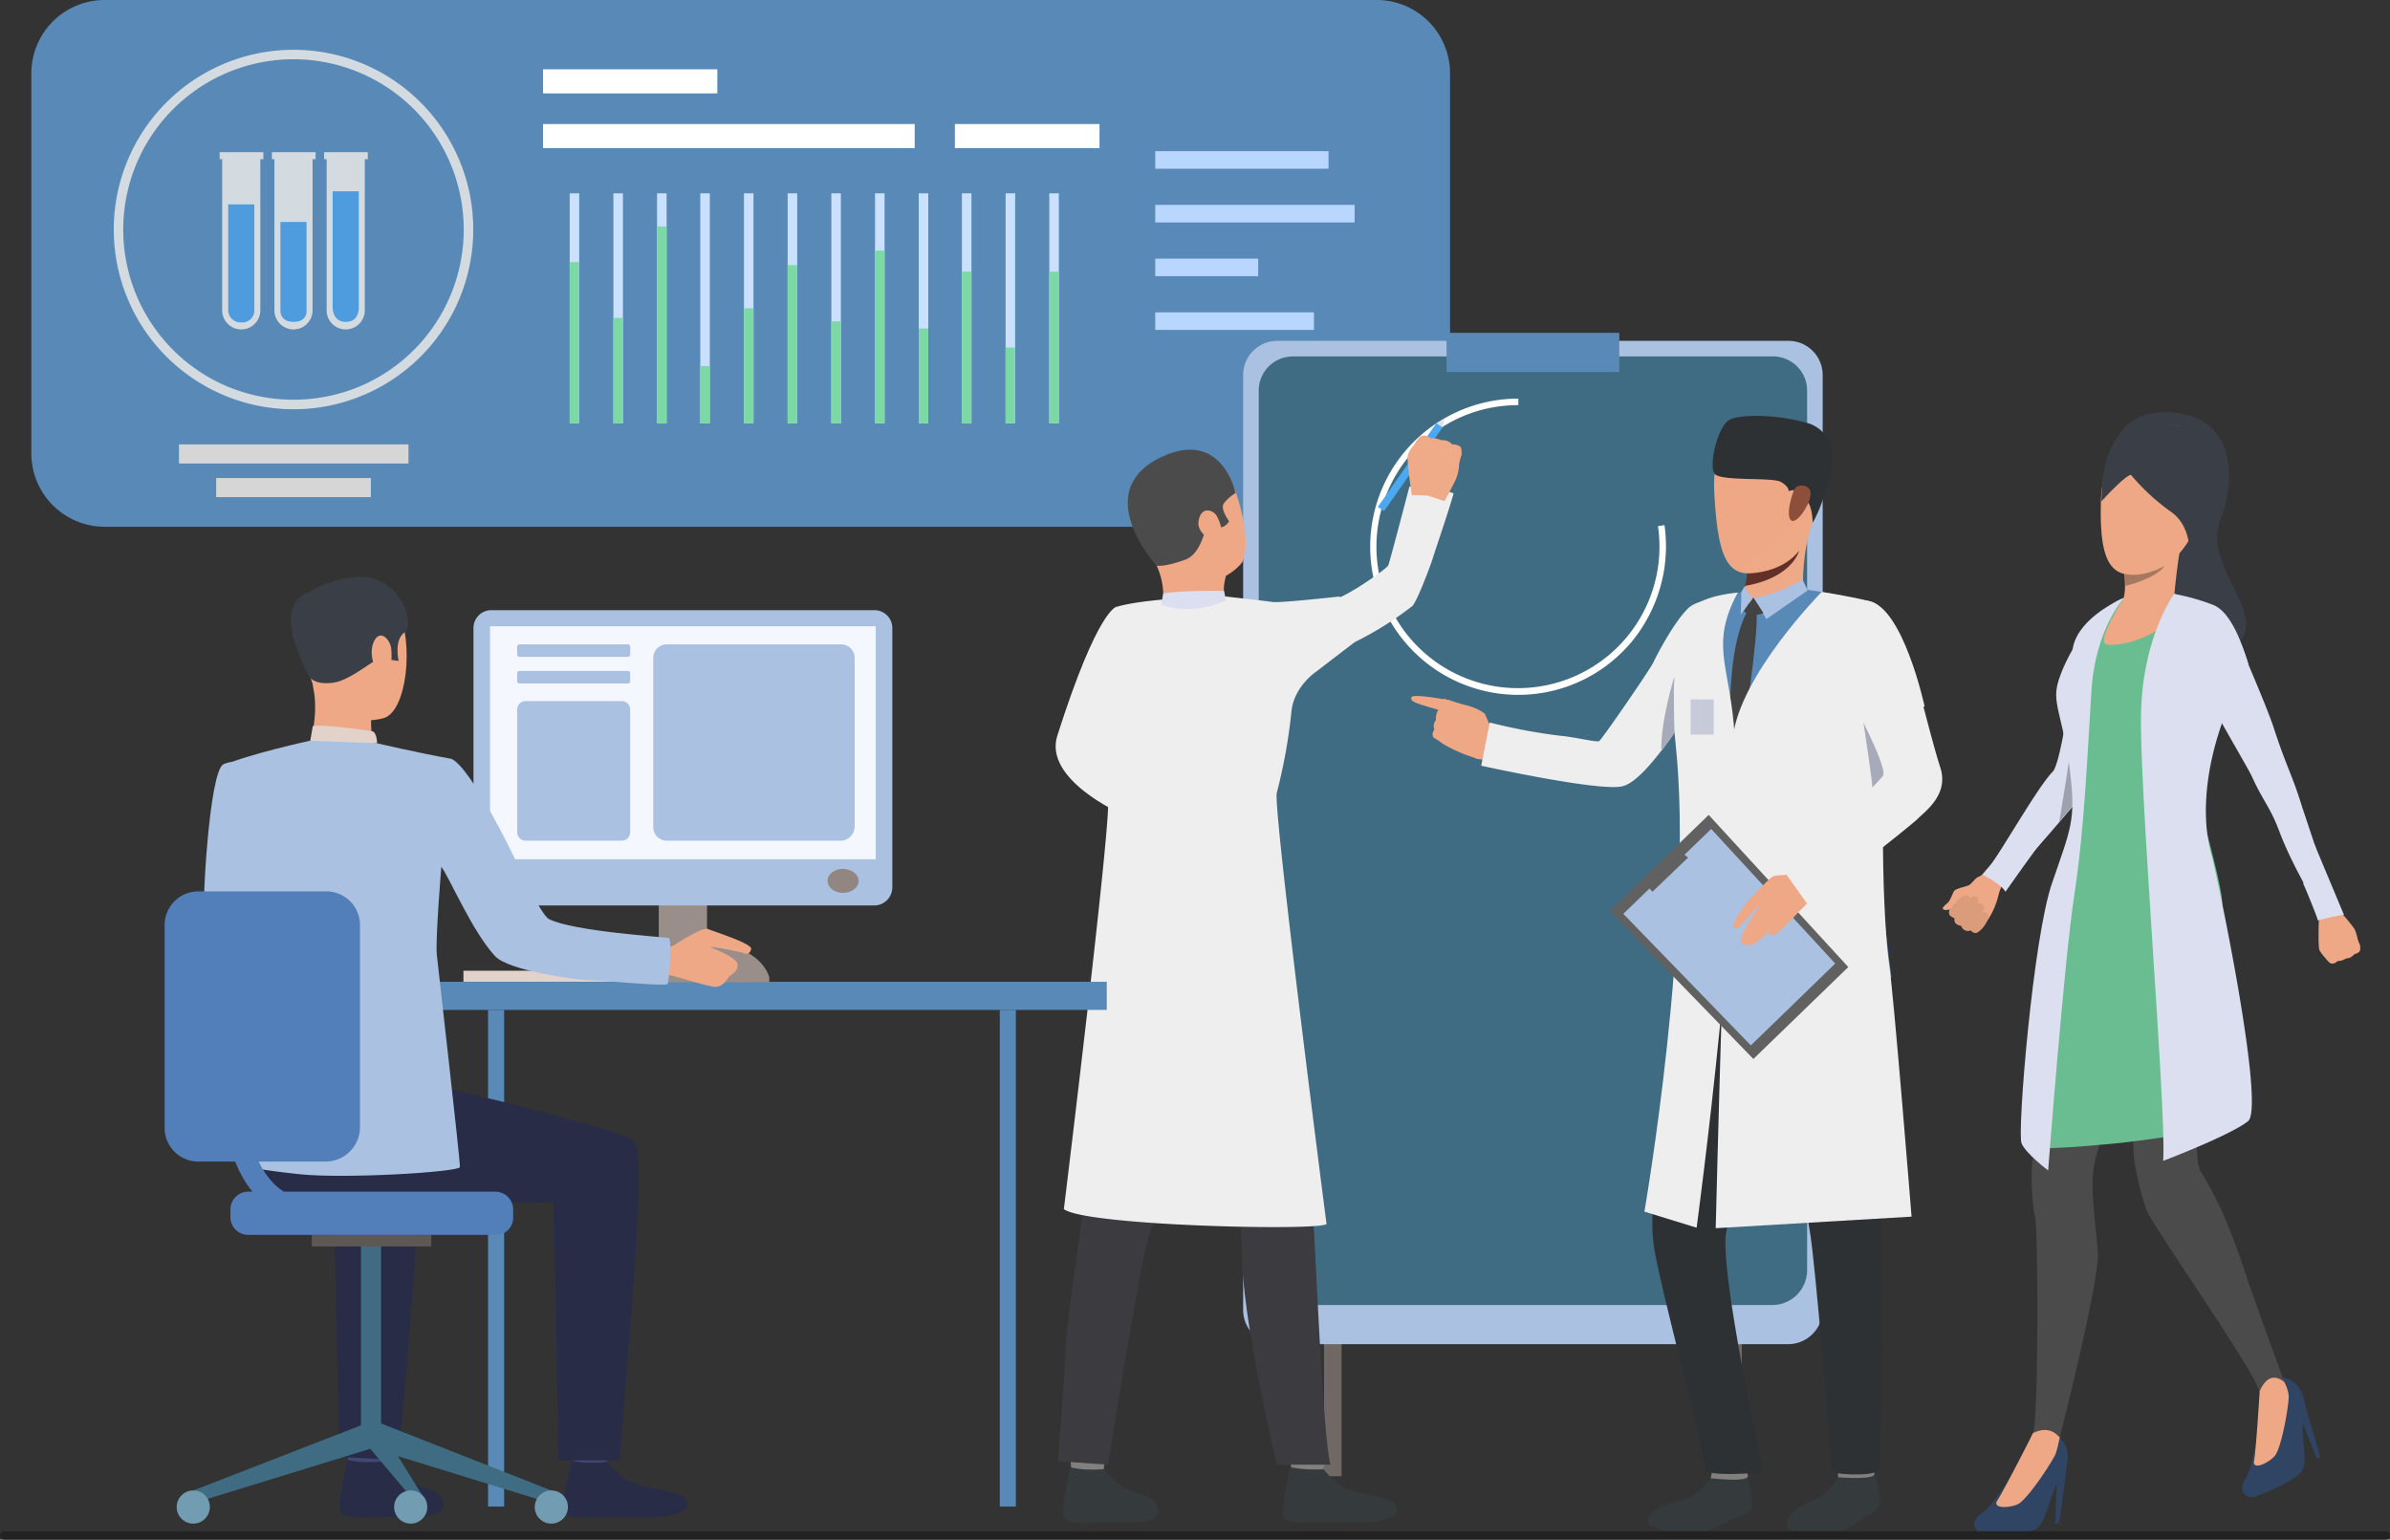 <svg xmlns="http://www.w3.org/2000/svg" xmlns:xlink="http://www.w3.org/1999/xlink" width="572" height="368.5" viewBox="0 0 572 368.5">
  <rect x="0" y="0" width="572" height="368.5" fill="#333333" stroke="none"/>
  <defs>
    <linearGradient id="linear-gradient" x1="3.596" y1="-5.177" x2="3.596" y2="-9.466" gradientUnits="objectBoundingBox">
      <stop offset="0" stop-color="#d3dae0"/>
      <stop offset="1" stop-color="#fff"/>
    </linearGradient>
    <linearGradient id="linear-gradient-2" x1="20.187" y1="-14.223" x2="24.302" y2="-14.223" xlink:href="#linear-gradient"/>
    <linearGradient id="linear-gradient-3" x1="23.914" y1="-14.223" x2="28.029" y2="-14.223" xlink:href="#linear-gradient"/>
    <linearGradient id="linear-gradient-4" x1="27.641" y1="-14.223" x2="31.756" y2="-14.223" xlink:href="#linear-gradient"/>
  </defs>
  <g id="Occucare_Saudi_Arebia_3" data-name="Occucare_Saudi Arebia_3" transform="translate(-268.5 -977)">
    <g id="Group_179142" data-name="Group 179142" transform="translate(51.38 -0.007)">
      <g id="Group_178895" data-name="Group 178895" transform="translate(224.62 977.007)">
        <g id="Group_178893" data-name="Group 178893" transform="translate(0 0)">
          <path id="Path_94990" data-name="Path 94990" d="M340.692,457.681H36.248A17.568,17.568,0,0,1,18.7,440.133V349.148A17.568,17.568,0,0,1,36.248,331.6H340.692a17.568,17.568,0,0,1,17.548,17.548v90.985A17.725,17.725,0,0,1,340.692,457.681Z" transform="translate(-18.7 -331.6)" fill="#5989b7"/>
          <rect id="Rectangle_6281" data-name="Rectangle 6281" width="41.466" height="4.207" transform="translate(268.988 36.178)" fill="#b8d6ff"/>
          <rect id="Rectangle_6282" data-name="Rectangle 6282" width="47.716" height="4.207" transform="translate(268.988 49.038)" fill="#b8d6ff"/>
          <rect id="Rectangle_6283" data-name="Rectangle 6283" width="24.639" height="4.207" transform="translate(268.988 61.898)" fill="#b8d6ff"/>
          <rect id="Rectangle_6284" data-name="Rectangle 6284" width="37.98" height="4.207" transform="translate(268.988 74.759)" fill="#b8d6ff"/>
          <rect id="Rectangle_6285" data-name="Rectangle 6285" width="37.019" height="4.567" transform="translate(44.23 114.422)" fill="#d6d6d6"/>
          <rect id="Rectangle_6286" data-name="Rectangle 6286" width="54.927" height="4.567" transform="translate(35.336 106.369)" fill="#d6d6d6"/>
          <rect id="Rectangle_6287" data-name="Rectangle 6287" width="88.941" height="5.769" transform="translate(122.475 29.687)" fill="#fff"/>
          <rect id="Rectangle_6288" data-name="Rectangle 6288" width="34.615" height="5.769" transform="translate(221.032 29.687)" fill="#fff"/>
          <rect id="Rectangle_6289" data-name="Rectangle 6289" width="41.706" height="5.769" transform="translate(122.475 16.586)" fill="#fff"/>
          <g id="Group_178866" data-name="Group 178866" transform="translate(19.711 11.899)">
            <path id="Path_94991" data-name="Path 94991" d="M78.128,427.557a43.02,43.02,0,1,1,17.788-3.846A43.048,43.048,0,0,1,78.128,427.557Zm0-83.773A40.764,40.764,0,0,0,61.3,421.667a41.065,41.065,0,0,0,33.654,0,40.764,40.764,0,0,0-16.827-77.884Z" transform="translate(-35.1 -341.5)" fill="url(#linear-gradient)"/>
          </g>
          <g id="Group_178879" data-name="Group 178879" transform="translate(128.845 46.274)">
            <g id="Group_178867" data-name="Group 178867">
              <rect id="Rectangle_6290" data-name="Rectangle 6290" width="2.284" height="55.048" fill="#c9e0ff"/>
            </g>
            <g id="Group_178868" data-name="Group 178868" transform="translate(10.457)">
              <rect id="Rectangle_6291" data-name="Rectangle 6291" width="2.284" height="55.048" fill="#c9e0ff"/>
            </g>
            <g id="Group_178869" data-name="Group 178869" transform="translate(20.913)">
              <rect id="Rectangle_6292" data-name="Rectangle 6292" width="2.284" height="55.048" fill="#c9e0ff"/>
            </g>
            <g id="Group_178870" data-name="Group 178870" transform="translate(31.25)">
              <rect id="Rectangle_6293" data-name="Rectangle 6293" width="2.284" height="55.048" fill="#c9e0ff"/>
            </g>
            <g id="Group_178871" data-name="Group 178871" transform="translate(41.706)">
              <rect id="Rectangle_6294" data-name="Rectangle 6294" width="2.284" height="55.048" fill="#c9e0ff"/>
            </g>
            <g id="Group_178872" data-name="Group 178872" transform="translate(52.163)">
              <rect id="Rectangle_6295" data-name="Rectangle 6295" width="2.284" height="55.048" fill="#c9e0ff"/>
            </g>
            <g id="Group_178873" data-name="Group 178873" transform="translate(62.62)">
              <rect id="Rectangle_6296" data-name="Rectangle 6296" width="2.284" height="55.048" fill="#c9e0ff"/>
            </g>
            <g id="Group_178874" data-name="Group 178874" transform="translate(73.076)">
              <rect id="Rectangle_6297" data-name="Rectangle 6297" width="2.284" height="55.048" fill="#c9e0ff"/>
            </g>
            <g id="Group_178875" data-name="Group 178875" transform="translate(83.533)">
              <rect id="Rectangle_6298" data-name="Rectangle 6298" width="2.284" height="55.048" fill="#c9e0ff"/>
            </g>
            <g id="Group_178876" data-name="Group 178876" transform="translate(93.869)">
              <rect id="Rectangle_6299" data-name="Rectangle 6299" width="2.284" height="55.048" fill="#c9e0ff"/>
            </g>
            <g id="Group_178877" data-name="Group 178877" transform="translate(104.326)">
              <rect id="Rectangle_6300" data-name="Rectangle 6300" width="2.284" height="55.048" fill="#c9e0ff"/>
            </g>
            <g id="Group_178878" data-name="Group 178878" transform="translate(114.783)">
              <rect id="Rectangle_6301" data-name="Rectangle 6301" width="2.284" height="55.048" fill="#c9e0ff"/>
            </g>
          </g>
          <g id="Group_178892" data-name="Group 178892" transform="translate(128.845 54.206)">
            <g id="Group_178880" data-name="Group 178880" transform="translate(0 8.534)">
              <rect id="Rectangle_6302" data-name="Rectangle 6302" width="2.284" height="38.581" fill="#7cd9a6"/>
            </g>
            <g id="Group_178881" data-name="Group 178881" transform="translate(10.457 21.875)">
              <rect id="Rectangle_6303" data-name="Rectangle 6303" width="2.284" height="25.24" fill="#7cd9a6"/>
            </g>
            <g id="Group_178882" data-name="Group 178882" transform="translate(20.913)">
              <rect id="Rectangle_6304" data-name="Rectangle 6304" width="2.284" height="47.115" fill="#7cd9a6"/>
            </g>
            <g id="Group_178883" data-name="Group 178883" transform="translate(31.25 33.413)">
              <rect id="Rectangle_6305" data-name="Rectangle 6305" width="2.284" height="13.702" fill="#7cd9a6"/>
            </g>
            <g id="Group_178884" data-name="Group 178884" transform="translate(41.706 19.591)">
              <rect id="Rectangle_6306" data-name="Rectangle 6306" width="2.284" height="27.524" fill="#7cd9a6"/>
            </g>
            <g id="Group_178885" data-name="Group 178885" transform="translate(52.163 9.255)">
              <rect id="Rectangle_6307" data-name="Rectangle 6307" width="2.284" height="37.86" fill="#7cd9a6"/>
            </g>
            <g id="Group_178886" data-name="Group 178886" transform="translate(62.62 22.716)">
              <rect id="Rectangle_6308" data-name="Rectangle 6308" width="2.284" height="24.399" fill="#7cd9a6"/>
            </g>
            <g id="Group_178887" data-name="Group 178887" transform="translate(73.076 5.769)">
              <rect id="Rectangle_6309" data-name="Rectangle 6309" width="2.284" height="41.346" fill="#7cd9a6"/>
            </g>
            <g id="Group_178888" data-name="Group 178888" transform="translate(83.533 24.399)">
              <rect id="Rectangle_6310" data-name="Rectangle 6310" width="2.284" height="22.716" fill="#7cd9a6"/>
            </g>
            <g id="Group_178889" data-name="Group 178889" transform="translate(93.869 10.817)">
              <rect id="Rectangle_6311" data-name="Rectangle 6311" width="2.284" height="36.298" fill="#7cd9a6"/>
            </g>
            <g id="Group_178890" data-name="Group 178890" transform="translate(104.326 28.966)">
              <rect id="Rectangle_6312" data-name="Rectangle 6312" width="2.284" height="18.149" fill="#7cd9a6"/>
            </g>
            <g id="Group_178891" data-name="Group 178891" transform="translate(114.783 10.817)">
              <rect id="Rectangle_6313" data-name="Rectangle 6313" width="2.284" height="36.298" fill="#7cd9a6"/>
            </g>
          </g>
        </g>
        <g id="Group_178894" data-name="Group 178894" transform="translate(45.072 36.418)">
          <path id="Path_94992" data-name="Path 94992" d="M66.657,363.583V361.9H56.2v1.683h.6V399.76a4.567,4.567,0,0,0,9.135,0V363.583Z" transform="translate(-56.2 -361.9)" fill="url(#linear-gradient-2)"/>
          <path id="Path_94993" data-name="Path 94993" d="M77.057,363.583V361.9H66.6v1.683h.6V399.76a4.567,4.567,0,0,0,9.135,0V363.583Z" transform="translate(-54.1 -361.9)" fill="url(#linear-gradient-3)"/>
          <path id="Path_94994" data-name="Path 94994" d="M87.457,363.583V361.9H77v1.683h.6V399.76a4.567,4.567,0,0,0,9.135,0V363.583Z" transform="translate(-52 -361.9)" fill="url(#linear-gradient-4)"/>
          <path id="Path_94995" data-name="Path 94995" d="M57.9,372.3v25.12a2.965,2.965,0,0,0,3.125,3.125,2.878,2.878,0,0,0,3.125-3.125V372.3Z" transform="translate(-55.857 -359.8)" fill="#4e9bde"/>
          <path id="Path_94996" data-name="Path 94996" d="M68.3,375.8v21.274s-.12,2.644,3.125,2.644c3.365,0,3.125-2.644,3.125-2.644V375.8Z" transform="translate(-53.757 -359.093)" fill="#4e9bde"/>
          <path id="Path_94997" data-name="Path 94997" d="M78.7,369.7v27.764s-.12,3.486,3.125,3.486c3.365,0,3.125-3.486,3.125-3.486V369.7Z" transform="translate(-51.657 -360.325)" fill="#4e9bde"/>
        </g>
      </g>
      <g id="Group_178925" data-name="Group 178925" transform="translate(533.992 1138.641)">
        <rect id="Rectangle_6316" data-name="Rectangle 6316" width="4.207" height="191.705" transform="translate(95.792 0)" fill="#706865"/>
        <rect id="Rectangle_6317" data-name="Rectangle 6317" width="4.207" height="191.705" transform="translate(0 0)" fill="#706865"/>
      </g>
      <path id="Path_95022" data-name="Path 95022" d="M390.528,606.342H268.173A8.181,8.181,0,0,1,260,598.169v-223.8a8.181,8.181,0,0,1,8.173-8.173H390.528a8.181,8.181,0,0,1,8.173,8.173V598.049A8.285,8.285,0,0,1,390.528,606.342Z" transform="translate(254.642 692.393)" fill="#aac1e1"/>
      <path id="Path_95023" data-name="Path 95023" d="M386.176,596.341h-114.9a8.181,8.181,0,0,1-8.173-8.173v-210.7a8.181,8.181,0,0,1,8.173-8.173h114.9a8.181,8.181,0,0,1,8.173,8.173v210.7A8.341,8.341,0,0,1,386.176,596.341Z" transform="translate(255.267 693.019)" fill="#3f6c82"/>
      <rect id="Rectangle_6318" data-name="Rectangle 6318" width="41.346" height="9.375" transform="translate(563.318 1056.67)" fill="#5989b7"/>
      <g id="Group_178926" data-name="Group 178926" transform="translate(545.05 1072.415)">
        <path id="Path_95024" data-name="Path 95024" d="M313.665,447.892a35.454,35.454,0,0,1,7.091-70.192v1.562a33.868,33.868,0,1,0,33.774,33.894,32.785,32.785,0,0,0-.361-4.928l1.563-.24a37.358,37.358,0,0,1,.361,5.168,36.021,36.021,0,0,1-8.293,22.836A35.33,35.33,0,0,1,313.665,447.892Z" transform="translate(-285.3 -377.7)" fill="#fff"/>
      </g>
      <g id="Group_178956" data-name="Group 178956" transform="translate(469.767 1077.223)">
        <g id="Group_178928" data-name="Group 178928" transform="translate(18.191 8.481)">
          <g id="Group_178927" data-name="Group 178927">
            <path id="Path_95025" data-name="Path 95025" d="M264.242,414.65s2.644-4.567-1.562-16.947c-4.086-11.9-18.029-10.817-22.356-3.245-4.447,7.692-2.885,12.38,3.606,21.034S261.478,418.5,264.242,414.65Z" transform="translate(-237.798 -388.756)" fill="#eea886"/>
          </g>
        </g>
        <g id="Group_178930" data-name="Group 178930" transform="translate(3.169 245.55)">
          <g id="Group_178929" data-name="Group 178929">
            <path id="Path_95026" data-name="Path 95026" d="M234.314,586.721s-.721,5.048-.721,5.769c-.12.721-7.692-.481-7.692-.481l-.6-6.01C225.3,586.12,233.353,586,234.314,586.721Z" transform="translate(-225.3 -586)" fill="#81807e"/>
          </g>
        </g>
        <g id="Group_178932" data-name="Group 178932" transform="translate(1.818 250.959)">
          <g id="Group_178931" data-name="Group 178931">
            <path id="Path_95027" data-name="Path 95027" d="M233.82,590.981a21.467,21.467,0,0,0,4.687,4.327c2.284,1.322,6.01,1.8,7.332,3.245.961.961,3.606,5.288-6.01,5.168s-14.3.6-15.384-1.082,1.442-12.139,1.442-12.139S228.412,591.341,233.82,590.981Z" transform="translate(-224.176 -590.5)" fill="#353a3d"/>
          </g>
        </g>
        <g id="Group_178934" data-name="Group 178934" transform="translate(55.811 245.55)">
          <g id="Group_178933" data-name="Group 178933">
            <path id="Path_95028" data-name="Path 95028" d="M278.115,586.721s-.721,5.048-.721,5.769c-.12.721-7.692-.481-7.692-.481l-.6-6.01C268.98,586.12,277.153,586,278.115,586.721Z" transform="translate(-269.099 -586)" fill="#81807e"/>
          </g>
        </g>
        <g id="Group_178936" data-name="Group 178936" transform="translate(54.461 250.959)">
          <g id="Group_178935" data-name="Group 178935">
            <path id="Path_95029" data-name="Path 95029" d="M277.62,590.981a21.466,21.466,0,0,0,4.687,4.327c2.284,1.322,10.937,2.4,12.26,3.846.961.961,2.644,5.048-10.937,4.567-9.615-.24-14.3.6-15.384-1.082s1.442-12.139,1.442-12.139A31.729,31.729,0,0,0,277.62,590.981Z" transform="translate(-267.976 -590.5)" fill="#353a3d"/>
          </g>
        </g>
        <g id="Group_178938" data-name="Group 178938" transform="translate(0.524 120.311)">
          <g id="Group_178937" data-name="Group 178937">
            <path id="Path_95030" data-name="Path 95030" d="M237.283,481.8s-3.846,12.139-3.365,22.476c.481,10.457-2.043,21.875-3,32.692-1.2,12.139-5.889,40.865-6.01,47.355s-1.8,26.682-1.8,26.682l12.019.841s7.933-50.24,9.976-55.408,12.259-41.706,12.62-45.793C257.955,506.68,237.283,481.8,237.283,481.8Z" transform="translate(-223.1 -481.8)" fill="#3b3b40"/>
          </g>
        </g>
        <g id="Group_178940" data-name="Group 178940" transform="translate(14.707 116.507)">
          <g id="Group_178939" data-name="Group 178939">
            <path id="Path_95031" data-name="Path 95031" d="M274.082,481.237s5.769,31.971,6.37,38.341c.721,6.37,1.082,30.889,1.442,34.855s2.284,52.163,4.086,58.052h-12.86s-8.413-34.976-8.413-51.562-7.091-36.057-11.779-46.995-15.144-11.178-18.029-31.49C234.9,482.439,270.236,474.747,274.082,481.237Z" transform="translate(-234.9 -478.634)" fill="#3b3b40"/>
          </g>
        </g>
        <g id="Group_178942" data-name="Group 178942" transform="translate(24.046 33.815)">
          <g id="Group_178941" data-name="Group 178941">
            <path id="Path_95032" data-name="Path 95032" d="M259.413,413.639s-1.2,3.486,0,5.889-15.144.962-15.144.962a17.452,17.452,0,0,0-1.442-9.255C240.783,407.029,259.413,413.639,259.413,413.639Z" transform="translate(-242.67 -409.835)" fill="#eea886"/>
          </g>
        </g>
        <g id="Group_178944" data-name="Group 178944" transform="translate(13.986 118.989)">
          <g id="Group_178943" data-name="Group 178943">
            <path id="Path_95033" data-name="Path 95033" d="M234.3,484.666s5.889,6.01,40.384-.962l-.481-3-39.182,1.442Z" transform="translate(-234.3 -480.7)" fill="#eddad3"/>
          </g>
        </g>
        <g id="Group_178946" data-name="Group 178946" transform="translate(9.058 16.186)">
          <g id="Group_178945" data-name="Group 178945">
            <path id="Path_95034" data-name="Path 95034" d="M316.377,396.889c-1.082,3.966-4.207,12.981-5.048,15.745-1.2,3.486-3.846,10.216-4.808,11.178a79.789,79.789,0,0,1-13.822,8.654,40.657,40.657,0,0,1-5.288,2.163,82,82,0,0,0-15.745,7.332H230.2a51.8,51.8,0,0,1,5.168-17.187c3.125-.24,7.933-.721,10.336-.841a20.416,20.416,0,0,0,6.13-1.442l1.082.12,3.245.24,8.173.6s6.01.6,7.812.962c1.683.361,13.341-2.043,15.745-2.284a3.185,3.185,0,0,0,1.2-.361c3.486-1.442,11.418-6.971,11.659-7.692.361-.841,4.327-16.106,5.048-18.75C305.92,394.606,316.5,396.529,316.377,396.889Z" transform="translate(-230.2 -395.167)" fill="#eee"/>
          </g>
        </g>
        <g id="Group_178948" data-name="Group 178948" transform="translate(1.967 42.548)">
          <g id="Group_178947" data-name="Group 178947">
            <path id="Path_95035" data-name="Path 95035" d="M231.031,444.624h0a192.4,192.4,0,0,1,3.846,21.514c.6,6.37-10.577,97.6-10.577,97.6,5.288,4.087,63.1,5.288,62.86,3.486-.24-1.683-12.861-99.759-11.9-103.124a130.638,130.638,0,0,0,3.486-19.231c.481-6.13,5.889-9.735,5.889-9.735l9.255-7.091c.961-4.567-3.606-10.937-3.606-10.937s-14.062,1.563-15.985,1.322c-1.562-.24-11.3-1.322-11.3-1.322a25.79,25.79,0,0,1-5.529,1.2,8.16,8.16,0,0,1-3.245-.24,1.883,1.883,0,0,1-.962-.6s-10.577.481-16.106,2.043C237.04,419.5,229.709,429.96,231.031,444.624Z" transform="translate(-224.3 -417.1)" fill="#eee"/>
          </g>
        </g>
        <g id="Group_178950" data-name="Group 178950" transform="translate(17.267 7.409)">
          <g id="Group_178949" data-name="Group 178949">
            <path id="Path_95036" data-name="Path 95036" d="M243.965,415.671s2.163.24,6.731-1.442c4.567-1.562,4.928-9.615,5.889-8.654a2.864,2.864,0,0,0,4.688-.6s-2.284-3-1.2-4.327a10.37,10.37,0,0,1,2.764-2.4s-3.245-15.625-17.909-8.534C227.739,398,243.965,415.671,243.965,415.671Z" transform="translate(-237.03 -387.864)" fill="#4b4b4b"/>
          </g>
        </g>
        <g id="Group_178952" data-name="Group 178952" transform="translate(25.282 41.194)">
          <g id="Group_178951" data-name="Group 178951">
            <path id="Path_95037" data-name="Path 95037" d="M259.2,418.289l-.481-2.284s-9.375-.24-14.543.6l-.481,2.644C243.58,419.251,250.191,422.255,259.2,418.289Z" transform="translate(-243.699 -415.974)" fill="#dbdff0"/>
          </g>
        </g>
        <g id="Group_178954" data-name="Group 178954" transform="translate(34.171 21.956)">
          <g id="Group_178953" data-name="Group 178953">
            <path id="Path_95038" data-name="Path 95038" d="M255.428,401.208c-.841-1.442-3.966-2.4-4.327,1.683-.24,3.125,5.649,6.49,5.649,3.606A9.823,9.823,0,0,0,255.428,401.208Z" transform="translate(-251.094 -399.968)" fill="#eea886"/>
          </g>
        </g>
        <path id="Path_95039" data-name="Path 95039" d="M237.371,419.1s-4.447,0-14.3,30.889c-3.365,10.577,15.384,18.75,15.384,18.75Z" transform="translate(-222.664 -374.148)" fill="#eee"/>
        <g id="Group_178955" data-name="Group 178955" transform="translate(77.113 1.001)">
          <rect id="Rectangle_6319" data-name="Rectangle 6319" width="24.519" height="1.803" transform="matrix(-0.573, 0.82, -0.82, -0.573, 15.527, 1.033)" fill="#4da8f2"/>
        </g>
        <path id="Path_95040" data-name="Path 95040" d="M305.551,387.99a5.915,5.915,0,0,1,.12,1.683,11.19,11.19,0,0,0-.481,1.683,5.2,5.2,0,0,1-.12.6,9.76,9.76,0,0,1-.6,3.125c-.481,1.322-2.885,5.649-2.885,5.649l-4.087-1.322-3.726-.12s-1.322-8.293-.962-9.615c0-.12.12-.24.12-.361a9.444,9.444,0,0,1,1.442-2.163c.12-.24,1.2-2.043,1.923-2.043a2,2,0,0,1,1.923.6,5.339,5.339,0,0,1,2.644.481,2.882,2.882,0,0,1,2.524.962S305.07,387.148,305.551,387.99Z" transform="translate(-208.513 -381.019)" fill="#efaa88"/>
        <path id="Path_95041" data-name="Path 95041" d="M299.942,383.743l.481-2.043-1.923,1.082Z" transform="translate(-207.351 -381.7)" fill="#dfe1e8"/>
      </g>
      <g id="Group_179009" data-name="Group 179009" transform="translate(682.076 1075.656)">
        <g id="Group_178961" data-name="Group 178961" transform="translate(89.936 119.234)">
          <g id="Group_178960" data-name="Group 178960">
            <g id="Group_178959" data-name="Group 178959">
              <g id="Group_178958" data-name="Group 178958">
                <g id="Group_178957" data-name="Group 178957">
                  <path id="Path_95042" data-name="Path 95042" d="M484.069,489.215a4.514,4.514,0,0,0,0-1.322,7.682,7.682,0,0,1-.481-1.2.593.593,0,0,1-.12-.361,11.232,11.232,0,0,0-.721-2.284,44.277,44.277,0,0,0-3.726-4.447l-2.4,1.2-2.4.841s-.24,6.49.12,7.452c0,.12.12.12.12.24a10.229,10.229,0,0,0,1.2,1.563c.12.12,1.082,1.442,1.563,1.442a1.639,1.639,0,0,0,1.442-.6,3.764,3.764,0,0,0,2.043-.6,2.6,2.6,0,0,0,1.923-.961C482.627,490.057,483.828,489.936,484.069,489.215Z" transform="translate(-474.135 -479.6)" fill="#eea886"/>
                </g>
              </g>
            </g>
          </g>
        </g>
        <g id="Group_178963" data-name="Group 178963" transform="translate(39.545)">
          <g id="Group_178962" data-name="Group 178962">
            <path id="Path_95043" data-name="Path 95043" d="M432.439,400.473s-3.125-20.432,13.7-20.072c16.947.361,15.985,16.106,13.942,22.836-1.442,5.048-4.327,6.851,3,20.793s-6.37,13.942-6.37,13.942L446.14,423.429Z" transform="translate(-432.209 -380.396)" fill="#3a3f47"/>
          </g>
        </g>
        <g id="Group_178965" data-name="Group 178965" transform="translate(9.17 67.793)">
          <g id="Group_178964" data-name="Group 178964">
            <path id="Path_95044" data-name="Path 95044" d="M429.609,462.4a1.659,1.659,0,0,0-.361.481h0q-.541.721-1.8,2.163c-4.567,5.409-14.423,16.947-18.269,18.99-2.644,1.442-3.125-3.125-.481-6.01,2.4-2.644,11.779-19.351,15.384-22.957,1.8-1.8,4.086-18.269,4.086-18.269s2.163,13.822,1.923,15.384C430.09,453.747,431.171,460.478,429.609,462.4Z" transform="translate(-406.936 -436.8)" fill="#dbdff0"/>
          </g>
        </g>
        <g id="Group_178968" data-name="Group 178968" transform="translate(0 108.898)">
          <g id="Group_178967" data-name="Group 178967">
            <g id="Group_178966" data-name="Group 178966">
              <path id="Path_95045" data-name="Path 95045" d="M410.356,471s-1.562,2.043-2.4,2.284-1.683,1.683-2.4,2.043-2.885.721-3.486,1.322c-.24.24-.961,2.284-1.442,2.764s-1.683,1.322-1.2,1.683,1.683,0,1.683,0a.762.762,0,0,0-.12.962,1.487,1.487,0,0,0,1.2.961,1.429,1.429,0,0,0,.24,1.082,2.09,2.09,0,0,0,1.322.721,1.591,1.591,0,0,0,.721.962,1.78,1.78,0,0,0,1.563.12s.721.841,1.322.6.841-.721,1.322-.962a19,19,0,0,0,3.846-7.332,13.211,13.211,0,0,1,2.644-5.529Z" transform="translate(-399.307 -471)" fill="#eea886"/>
            </g>
          </g>
        </g>
        <g id="Group_178970" data-name="Group 178970" transform="translate(1.488 115.629)">
          <g id="Group_178969" data-name="Group 178969">
            <path id="Path_95046" data-name="Path 95046" d="M400.972,479.725s2.284-3.125,3.726-3.125c1.322,0,.6,1.082.6,1.082s.721-1.2,1.8-.721c.961.481,0,1.8,0,1.8a1.085,1.085,0,0,1,1.562.12c.841.841-.24,1.8-.24,1.8s1.683-.361,1.563,1.082a6.208,6.208,0,0,1-2.764,3.846,1.406,1.406,0,0,1-1.442-.6,1.66,1.66,0,0,1-2.284-1.082s-2.043-.24-1.562-1.8C401.813,482.009,399.65,481.528,400.972,479.725Z" transform="translate(-400.545 -476.6)" fill="#db9c7c"/>
          </g>
        </g>
        <g id="Group_178972" data-name="Group 178972" transform="translate(7.552 244.452)">
          <g id="Group_178971" data-name="Group 178971">
            <path id="Path_95047" data-name="Path 95047" d="M417.14,589.573s-6.611,11.3-9.5,13.1c-3.846,2.524-1.442,5.048.361,5.048s11.058.721,13.1-1.683c2.043-2.284,3-9.255,4.928-11.058s3.606-8.534-.961-10.7C420.145,581.76,417.14,589.573,417.14,589.573Z" transform="translate(-405.591 -583.782)" fill="#2f4563"/>
          </g>
        </g>
        <g id="Group_178974" data-name="Group 178974" transform="translate(26.914 252.406)">
          <g id="Group_178973" data-name="Group 178973">
            <path id="Path_95048" data-name="Path 95048" d="M424.464,590.4l-1.8,13.461-.962.12.361-9.736Z" transform="translate(-421.7 -590.4)" fill="#2f4563"/>
          </g>
        </g>
        <g id="Group_178976" data-name="Group 178976" transform="translate(71.659 231.127)">
          <g id="Group_178975" data-name="Group 178975">
            <path id="Path_95049" data-name="Path 95049" d="M463.341,580.874s-1.562,12.981-3.486,15.745c-2.524,3.846.721,5.168,2.4,4.447s10.337-3.846,11.3-6.731-.841-9.615.12-12.139c.962-2.4-.12-9.255-5.168-9.5C462.981,572.46,463.341,580.874,463.341,580.874Z" transform="translate(-458.928 -572.696)" fill="#2f4563"/>
          </g>
        </g>
        <g id="Group_178978" data-name="Group 178978" transform="translate(74.465 231.252)">
          <g id="Group_178977" data-name="Group 178977">
            <path id="Path_95050" data-name="Path 95050" d="M462.75,574.362s-.962,15.865-1.442,18.149,3,.841,4.808-.961,3.606-12.861,3.486-14.663a10.133,10.133,0,0,0-1.562-4.087Z" transform="translate(-461.263 -572.8)" fill="#eea886"/>
          </g>
        </g>
        <g id="Group_178980" data-name="Group 178980" transform="translate(85.928 237.022)">
          <g id="Group_178979" data-name="Group 178979">
            <path id="Path_95051" data-name="Path 95051" d="M471.4,577.6l3.846,13.1-.841.36-3.606-9.014Z" transform="translate(-470.8 -577.6)" fill="#2f4563"/>
          </g>
        </g>
        <g id="Group_178982" data-name="Group 178982" transform="translate(20.595 111.127)">
          <g id="Group_178981" data-name="Group 178981">
            <path id="Path_95052" data-name="Path 95052" d="M444.156,502.476c-.361,1.563-2.4,8.293-4.808,15.745h0c-2.163,6.731-4.567,14.182-6.01,18.87-.481,1.8-.962,3.125-1.082,3.966-1.322,5.529.12,14.3.721,21.634.481,7.332-10.1,48.317-10.1,48.317-1.8.841-5.409-5.048-5.409-5.048,1.322-2.644,1.2-48.918.481-51.682-.721-2.885-1.2-10.817-.481-13.942a12.752,12.752,0,0,0,.24-2.524c.12-3.966-.721-10.336-1.2-17.428-.6-8.894,2.885-31.13,3.365-33.173a1.708,1.708,0,0,1,.24-.721c.962-3.125,3.846-11.9,3.846-11.9,6.01-1.8,10.457-2.043,13.822-1.442a10.3,10.3,0,0,1,8.053,6.971C448.6,488.294,444.516,500.433,444.156,502.476Z" transform="translate(-416.442 -472.855)" fill="#4b4b4b"/>
          </g>
        </g>
        <g id="Group_178984" data-name="Group 178984" transform="translate(41.337 105.043)">
          <g id="Group_178983" data-name="Group 178983">
            <path id="Path_95053" data-name="Path 95053" d="M474.2,595.084l-6.01,2.163c-1.082-4.928-25.6-39.663-27.043-43.509s-3.125-11.3-3.125-14.062a20.7,20.7,0,0,0-.12-2.4c-.24-4.087-1.082-11.9-2.163-18.029-.24-1.082-.361-2.163-.6-3.125-1.2-5.288-1.442-23.077-1.442-33.653v-7.933l.24-.24c2.284-1.683,16.827-12.139,21.875-2.4a31.214,31.214,0,0,1,2.764,8.173c1.683,8.894,0,18.75-1.322,27.884-1.082,7.812-3.245,18.75-3.846,26.923-.361,4.447-.24,8.053.841,9.856,2.885,4.928,5.649,9.135,11.418,26.682C467.594,577.055,474.2,595.084,474.2,595.084Z" transform="translate(-433.7 -467.792)" fill="#4b4b4b"/>
          </g>
        </g>
        <g id="Group_178985" data-name="Group 178985" transform="translate(20.595 117.311)">
          <path id="Path_95054" data-name="Path 95054" d="M460.862,505.884c-1.082,7.812-3.245,18.75-3.846,26.923,0,0-6.37,1.322-15.5,2.4-2.524.361-5.168.6-8.053.841-4.928.481-10.336.841-15.745.841.12-3.966-.721-10.336-1.2-17.428-.6-8.894,2.885-31.129,3.365-33.173a1.709,1.709,0,0,1,.24-.721c4.447-2.4,10.817-4.086,17.308-5.288,2.885-.481,5.649-.841,8.413-1.2C454.372,478.12,461.463,478,462.3,478,463.747,486.894,462.184,496.87,460.862,505.884Z" transform="translate(-416.442 -478)" fill="#6abd90"/>
        </g>
        <g id="Group_178986" data-name="Group 178986" transform="translate(75.832 231.091)">
          <path id="Path_95055" data-name="Path 95055" d="M462.4,575.952s2.885,3.726,6.01-2.163C468.41,573.909,464.924,570.063,462.4,575.952Z" transform="translate(-462.4 -572.665)" fill="#eea886"/>
        </g>
        <g id="Group_178988" data-name="Group 178988" transform="translate(12.822 244.353)">
          <g id="Group_178987" data-name="Group 178987">
            <path id="Path_95056" data-name="Path 95056" d="M418.779,583.7s-7.211,14.182-8.534,16.106,2.524,1.923,4.808.962,8.413-10.336,9.135-12.139a30.67,30.67,0,0,0,.962-3.966Z" transform="translate(-409.975 -583.7)" fill="#eea886"/>
          </g>
        </g>
        <g id="Group_178989" data-name="Group 178989" transform="translate(20.916 243.61)">
          <path id="Path_95057" data-name="Path 95057" d="M417.419,583.825s-3.846,7.211,6.37,1.082C423.669,584.907,421.746,581.662,417.419,583.825Z" transform="translate(-416.71 -583.081)" fill="#eea886"/>
        </g>
        <g id="Group_178991" data-name="Group 178991" transform="translate(37.809 3.112)">
          <g id="Group_178990" data-name="Group 178990">
            <path id="Path_95058" data-name="Path 95058" d="M442.706,383.243s-11.418,1.8-11.9,18.029,3.125,19.711,13.1,16.346,13.221-20.432,13.461-23.077S458.211,381.2,442.706,383.243Z" transform="translate(-430.765 -382.986)" fill="#eea886"/>
          </g>
        </g>
        <g id="Group_178993" data-name="Group 178993" transform="translate(24.27 42.793)">
          <g id="Group_178992" data-name="Group 178992">
            <path id="Path_95059" data-name="Path 95059" d="M465.173,433.187c0,5.649-6.37,18.99-7.332,23.077s-2.524,5.409-1.2,10.7S463.25,491,461.928,491.72c-20.913,10.937-39.543,10.216-42.427,6.25,0,0,6.731-25.24,7.211-28.125s-.6-13.7-.841-16.827-3.365-9.615-3.245-12.74,1.683-5.769,3.846-9.135c.721-1.082,1.322-2.043,2.043-3.125a66.311,66.311,0,0,1,5.649-7.452,24.636,24.636,0,0,1,2.284-1.8h0a8.683,8.683,0,0,1,2.4-1.2L448.707,416s6.13,2.163,9.615,3C458.081,419.125,465.052,420.086,465.173,433.187Z" transform="translate(-419.5 -416)" fill="#6abd90"/>
          </g>
        </g>
        <g id="Group_178995" data-name="Group 178995" transform="translate(30.159 45.677)">
          <g id="Group_178994" data-name="Group 178994">
            <path id="Path_95060" data-name="Path 95060" d="M435.337,418.4l-5.649,9.014-5.288,8.293s.361-1.322.962-4.928c.12-.721.24-1.442.361-2.284,0-.24.12-.481.12-.721h0c2.163-5.288,9.135-9.255,9.5-9.375Z" transform="translate(-424.4 -418.4)" fill="#6ea2e8"/>
          </g>
        </g>
        <g id="Group_178997" data-name="Group 178997" transform="translate(42.675 30.185)">
          <g id="Group_178996" data-name="Group 178996">
            <path id="Path_95061" data-name="Path 95061" d="M449.581,405.738c-.962,1.923-2.043,13.461-2.043,13.461s-14.062,5.288-12.62,2.284a12.039,12.039,0,0,0,.841-4.687c0-1.2-.12-2.284-.12-2.885a.7.7,0,0,0-.12-.481S450.542,403.935,449.581,405.738Z" transform="translate(-434.814 -405.511)" fill="#eea886"/>
          </g>
        </g>
        <g id="Group_178999" data-name="Group 178999" transform="translate(37.97 2.84)">
          <g id="Group_178998" data-name="Group 178998">
            <path id="Path_95062" data-name="Path 95062" d="M437.992,394.948a51.39,51.39,0,0,0,9.5,8.774c5.409,3.726,4.447,11.3,4.447,11.3s13.942-29.327.721-31.37-21.394-2.163-21.755,17.668C430.78,401.318,436.79,394.827,437.992,394.948Z" transform="translate(-430.898 -382.759)" fill="#3a3f47"/>
          </g>
        </g>
        <g id="Group_179001" data-name="Group 179001" transform="translate(43.621 36.783)">
          <g id="Group_179000" data-name="Group 179000">
            <path id="Path_95063" data-name="Path 95063" d="M445.1,411c-2.163,3.125-9.375,4.808-9.375,4.808h0c0-1.2-.12-2.284-.12-2.885C440.047,414,445.1,411,445.1,411Z" transform="translate(-435.6 -411)" fill="#a77860"/>
          </g>
        </g>
        <g id="Group_179002" data-name="Group 179002" transform="translate(31.001 45.677)">
          <path id="Path_95064" data-name="Path 95064" d="M425.7,427.535h0a9.16,9.16,0,0,0-.6,3.125l2.043-3.125s3.726-5.288,4.928-6.611a19.052,19.052,0,0,1,3-2.524S427.864,421.886,425.7,427.535Z" transform="translate(-425.1 -418.4)" fill="#dbdff0"/>
        </g>
        <g id="Group_179003" data-name="Group 179003" transform="translate(55.671 45.635)">
          <path id="Path_95065" data-name="Path 95065" d="M450.042,438.359s10.577-4.447,13.1-5.168c0,0-4.327-15.745-13.221-14.784C440.186,419.489,450.042,438.359,450.042,438.359Z" transform="translate(-445.626 -418.365)" fill="#6ea2e8"/>
        </g>
        <g id="Group_179004" data-name="Group 179004" transform="translate(38.574 42.854)">
          <path id="Path_95066" data-name="Path 95066" d="M436.207,417.672s-6.611,10.1-4.327,11.058c2.284.841,14.3-1.2,19.471-10.817C451.352,417.793,443.659,413.946,436.207,417.672Z" transform="translate(-431.401 -416.051)" fill="#eea886"/>
        </g>
        <g id="Group_179005" data-name="Group 179005" transform="translate(9.486 102.888)">
          <path id="Path_95067" data-name="Path 95067" d="M407.2,473.812s4.447,2.163,5.529,4.087c0,0,7.933-11.3,8.654-11.9l-12.019,5.288Z" transform="translate(-407.2 -466)" fill="#dbdff0"/>
        </g>
        <g id="Group_179006" data-name="Group 179006" transform="translate(86.288 103.369)">
          <path id="Path_95068" data-name="Path 95068" d="M474.586,484.669s4.687-1.2,6.25-1.322L473.744,466.4l-2.644,9.5C471.22,476.015,474.586,484.188,474.586,484.669Z" transform="translate(-471.1 -466.4)" fill="#dbdff0"/>
        </g>
        <g id="Group_179007" data-name="Group 179007" transform="translate(30.52 79.812)">
          <path id="Path_95069" data-name="Path 95069" d="M424.7,447.04v0Z" transform="translate(-424.7 -446.8)" fill="#2f4563"/>
        </g>
        <g id="Group_179008" data-name="Group 179008" transform="translate(27.876 80.052)">
          <path id="Path_95070" data-name="Path 95070" d="M426.106,460.7h0c-.361.481-2.885,3.365-3.606,4.327,0,0,2.764-16.106,2.644-18.029C425.264,448.563,426.346,457.457,426.106,460.7Z" transform="translate(-422.5 -447)" fill="#9ea1ad"/>
        </g>
        <path id="Path_95071" data-name="Path 95071" d="M446.737,416.6s-7.452,9.976-7.933,28.245,6.13,95.913,5.288,107.451c0,0,16.106-6.13,20.312-9.5s-7.332-58.773-8.774-63.822-4.327-21.154,8.774-45.432c0,0-2.885-12.139-8.293-14.3A51.124,51.124,0,0,0,446.737,416.6Z" transform="translate(-391.338 -373.086)" fill="#dbdff0"/>
        <path id="Path_95072" data-name="Path 95072" d="M483.5,490.7c-2.163-7.091-6.731-20.673-7.692-23.557-2.284-7.452-3.606-9.135-6.851-19.11-1.322-3.846-3.966-10.1-5.889-14.663h0a33.712,33.712,0,0,0-6.611-12.62c-2.043-2.4-8.053-3.245-8.053-3.245s.841,1.082,2.043,2.644a4.088,4.088,0,0,0-1.2.12c-7.933,2.043,1.082,15.024,1.8,16.827.6,1.683,11.9,21.033,12.74,22.836,2.764,6.13,4.447,7.452,6.611,13.221,2.885,7.692,7.572,15.384,9.856,19.711C481.1,494.663,484.341,493.461,483.5,490.7Z" transform="translate(-389.88 -372.904)" fill="#dbdff0"/>
        <path id="Path_95073" data-name="Path 95073" d="M439.55,417.4s-6.971,7.452-7.812,22.6c-.961,15.144-1.683,32.932-4.087,48.557-2.4,15.5-6.25,65.865-6.25,65.865s-5.288-3.966-6.37-6.49,2.764-49.4,7.332-62.379c4.447-12.981,5.649-14.9,4.327-26.2-1.322-11.418-3.966-16.106-3.245-20.312C424.045,434.587,430.9,420.4,439.55,417.4Z" transform="translate(-396.17 -372.925)" fill="#dbdff0"/>
      </g>
      <g id="Group_179112" data-name="Group 179112" transform="translate(256.521 1115.061)">
        <g id="Group_179026" data-name="Group 179026" transform="translate(71.514 94.29)">
          <rect id="Rectangle_6320" data-name="Rectangle 6320" width="44.11" height="2.644" transform="translate(0)" fill="#e2d2ca"/>
        </g>
        <g id="Group_179027" data-name="Group 179027" transform="translate(77.403 103.665)">
          <rect id="Rectangle_6321" data-name="Rectangle 6321" width="3.846" height="118.869" fill="#5989b7"/>
        </g>
        <g id="Group_179028" data-name="Group 179028" transform="translate(108.653 93.569)">
          <rect id="Rectangle_6322" data-name="Rectangle 6322" width="30.649" height="3.726" fill="#ccbdb7"/>
        </g>
        <g id="Group_179029" data-name="Group 179029" transform="translate(118.268 61.719)">
          <rect id="Rectangle_6323" data-name="Rectangle 6323" width="11.538" height="35.216" fill="#998e89"/>
        </g>
        <g id="Group_179030" data-name="Group 179030" transform="translate(55.769 96.935)">
          <rect id="Rectangle_6324" data-name="Rectangle 6324" width="169.71" height="6.731" transform="translate(0)" fill="#5989b7"/>
        </g>
        <g id="Group_179031" data-name="Group 179031" transform="translate(9.344 44.374)">
          <path id="Path_95089" data-name="Path 95089" d="M29.827,460.845s-1.8,25.961,3.245,29.086c3.125,1.923,15.865,8.534,15.5,9.735S41.365,510.6,41.365,510.6s-24.4-16.106-25.24-21.154c-.721-4.928,1.2-38.1,4.567-39.663,2.524-1.2,3.846-.24,6.971,2.163C32.231,455.436,29.827,460.845,29.827,460.845Z" transform="translate(-15.975 -449.27)" fill="#aac1e1"/>
        </g>
        <g id="Group_179034" data-name="Group 179034" transform="translate(43.269 205.702)">
          <g id="Group_179033" data-name="Group 179033" transform="translate(0)">
            <g id="Group_179032" data-name="Group 179032">
              <path id="Path_95090" data-name="Path 95090" d="M54.176,584.222s-.721,5.288-.841,6.01c-.12.841-8.413-.481-8.413-.481L44.2,583.5S53.094,583.381,54.176,584.222Z" transform="translate(-44.2 -583.495)" fill="#424773"/>
            </g>
          </g>
        </g>
        <g id="Group_179037" data-name="Group 179037" transform="translate(41.936 211.356)">
          <g id="Group_179036" data-name="Group 179036" transform="translate(0)">
            <g id="Group_179035" data-name="Group 179035">
              <path id="Path_95091" data-name="Path 95091" d="M53.558,588.561a24.41,24.41,0,0,0,5.168,4.567c2.524,1.322,6.611,1.923,8.053,3.365,1.082,1.082,3.966,5.529-6.611,5.409s-15.745.6-16.827-1.082,1.683-12.62,1.683-12.62S47.549,589.162,53.558,588.561Z" transform="translate(-43.091 -588.2)" fill="#292c47"/>
            </g>
          </g>
        </g>
        <g id="Group_179040" data-name="Group 179040" transform="translate(96.634 205.707)">
          <g id="Group_179039" data-name="Group 179039">
            <g id="Group_179038" data-name="Group 179038">
              <path id="Path_95092" data-name="Path 95092" d="M98.576,584.221s-.721,5.288-.841,6.01c-.12.841-8.413-.481-8.413-.481L88.6,583.5S97.614,583.5,98.576,584.221Z" transform="translate(-88.6 -583.5)" fill="#424773"/>
            </g>
          </g>
        </g>
        <g id="Group_179043" data-name="Group 179043" transform="translate(95.421 211.477)">
          <g id="Group_179042" data-name="Group 179042">
            <g id="Group_179041" data-name="Group 179041">
              <path id="Path_95093" data-name="Path 95093" d="M98.058,588.661a24.41,24.41,0,0,0,5.168,4.567c2.524,1.442,12.019,2.524,13.461,3.966,1.082,1.082,2.885,5.168-12.019,4.808-10.577-.24-15.745.6-16.827-1.082s1.683-12.62,1.683-12.62S91.808,589.262,98.058,588.661Z" transform="translate(-87.591 -588.3)" fill="#292c47"/>
            </g>
          </g>
        </g>
        <g id="Group_179046" data-name="Group 179046" transform="translate(18.63 115.444)">
          <g id="Group_179045" data-name="Group 179045">
            <g id="Group_179044" data-name="Group 179044">
              <path id="Path_95094" data-name="Path 95094" d="M31.392,508.4s30.288,5.168,37.139,6.25,43.99,10.336,48.677,13.1c3.726,2.284-1.923,56.129-3.245,76.682H99.3l-1.082-61.658c-17.548.481-30.048-4.087-42.908-2.163-12.74,1.923-23.437,4.687-31.61-6.25C23.82,534.361,23.46,510.8,31.392,508.4Z" transform="translate(-23.7 -508.4)" fill="#292c47"/>
            </g>
          </g>
        </g>
        <g id="Group_179049" data-name="Group 179049" transform="translate(12.74 121.934)">
          <g id="Group_179048" data-name="Group 179048">
            <g id="Group_179047" data-name="Group 179047">
              <path id="Path_95095" data-name="Path 95095" d="M62.189,603.342l-14.3-.841-1.322-60.817c-7.572.24-10.1-.24-16.226-1.082L18.8,513.8c10.1,2.043,42.427,10.216,46.754,12.74C69.28,528.944,63.511,582.79,62.189,603.342Z" transform="translate(-18.8 -513.8)" fill="#292c47"/>
            </g>
          </g>
        </g>
        <g id="Group_179052" data-name="Group 179052" transform="translate(32.701 1.194)">
          <g id="Group_179051" data-name="Group 179051">
            <g id="Group_179050" data-name="Group 179050">
              <path id="Path_95096" data-name="Path 95096" d="M42.971,413.892s11.178-3.125,15.384,5.529,2.284,25-3.245,26.562c-5.649,1.562-13.7-.24-15.985-5.649s-4.207-12.981-3.606-17.909C36,417.5,39.966,415.094,42.971,413.892Z" transform="translate(-35.407 -413.343)" fill="#eea886"/>
            </g>
          </g>
        </g>
        <g id="Group_179055" data-name="Group 179055" transform="translate(34.495 24.604)">
          <g id="Group_179054" data-name="Group 179054">
            <g id="Group_179053" data-name="Group 179053">
              <path id="Path_95097" data-name="Path 95097" d="M51.8,440.368s-.12,6.611.6,7.933c.721,1.442-15.5,1.082-15.5,1.082s2.524-7.933,1.082-14.543C36.66,428.108,51.8,440.368,51.8,440.368Z" transform="translate(-36.9 -432.821)" fill="#eea886"/>
            </g>
          </g>
        </g>
        <g id="Group_179058" data-name="Group 179058" transform="translate(31.96 0)">
          <g id="Group_179057" data-name="Group 179057">
            <g id="Group_179056" data-name="Group 179056">
              <path id="Path_95098" data-name="Path 95098" d="M37.566,436.328s.841,1.8,5.048,1.442c4.207-.24,9.735-5.288,11.538-5.769s1.923-1.442,1.923-1.442l.962,1.683,1.8.24s-1.2-5.048,1.442-6.851-1.2-16.226-14.9-12.74c0,0-10.457,1.923-10.577,7.692C34.682,426.593,35.523,433.323,37.566,436.328Z" transform="translate(-34.791 -412.35)" fill="#3a3f47"/>
            </g>
          </g>
        </g>
        <g id="Group_179061" data-name="Group 179061" transform="translate(34.852 35.621)">
          <g id="Group_179060" data-name="Group 179060">
            <g id="Group_179059" data-name="Group 179059">
              <path id="Path_95099" data-name="Path 95099" d="M53.186,446.209s0-2.644-1.2-2.885-12.74-1.8-14.183-1.2l-.6,3.486C37.08,445.609,39.965,447.411,53.186,446.209Z" transform="translate(-37.197 -441.986)" fill="#e2d2ca"/>
            </g>
          </g>
        </g>
        <g id="Group_179064" data-name="Group 179064" transform="translate(49.556 14.048)">
          <g id="Group_179063" data-name="Group 179063">
            <g id="Group_179062" data-name="Group 179062">
              <path id="Path_95100" data-name="Path 95100" d="M54.081,427c-.361-2.163-2.764-4.687-4.207-1.322s.962,8.413,2.524,8.173S54.442,430,54.081,427Z" transform="translate(-49.431 -424.038)" fill="#eea886"/>
            </g>
          </g>
        </g>
        <g id="Group_179067" data-name="Group 179067" transform="translate(99.158 71.454)">
          <g id="Group_179066" data-name="Group 179066">
            <g id="Group_179065" data-name="Group 179065">
              <path id="Path_95101" data-name="Path 95101" d="M90.7,471.8h0C90.7,471.92,90.82,471.92,90.7,471.8Z" transform="translate(-90.7 -471.8)" fill="#323657"/>
            </g>
          </g>
        </g>
        <g id="Group_179070" data-name="Group 179070" transform="translate(30.202 3.304)">
          <g id="Group_179069" data-name="Group 179069">
            <g id="Group_179068" data-name="Group 179068">
              <path id="Path_95102" data-name="Path 95102" d="M40.145,415.1s-13.582-.6-2.4,20.553Z" transform="translate(-33.328 -415.099)" fill="#3a3f47"/>
            </g>
          </g>
        </g>
        <g id="Group_179072" data-name="Group 179072" transform="translate(6.851 202.583)">
          <g id="Group_179071" data-name="Group 179071">
            <path id="Path_95103" data-name="Path 95103" d="M13.9,597.006l.962,2.764,42.548-13.1L55.366,580.9Z" transform="translate(-13.9 -580.9)" fill="#3f6c82"/>
          </g>
        </g>
        <g id="Group_179074" data-name="Group 179074" transform="translate(46.995 159.915)">
          <g id="Group_179073" data-name="Group 179073">
            <rect id="Rectangle_6325" data-name="Rectangle 6325" width="4.808" height="46.274" fill="#3f6c82"/>
          </g>
        </g>
        <g id="Group_179076" data-name="Group 179076" transform="translate(35.216 157.511)">
          <g id="Group_179075" data-name="Group 179075">
            <rect id="Rectangle_6326" data-name="Rectangle 6326" width="28.605" height="2.764" fill="#5e5854"/>
          </g>
        </g>
        <g id="Group_179078" data-name="Group 179078" transform="translate(48.918 202.222)">
          <g id="Group_179077" data-name="Group 179077">
            <path id="Path_95104" data-name="Path 95104" d="M92.529,597.066l-1.082,2.764L48.9,586.73l1.8-6.13Z" transform="translate(-48.9 -580.6)" fill="#3f6c82"/>
          </g>
        </g>
        <g id="Group_179080" data-name="Group 179080" transform="translate(48.918 202.222)">
          <g id="Group_179079" data-name="Group 179079">
            <path id="Path_95105" data-name="Path 95105" d="M62.482,599.59v3.245L48.9,586.73l1.8-6.13Z" transform="translate(-48.9 -580.6)" fill="#3f6c82"/>
          </g>
        </g>
        <g id="Group_179082" data-name="Group 179082" transform="translate(88.581 218.688)">
          <g id="Group_179081" data-name="Group 179081">
            <path id="Path_95106" data-name="Path 95106" d="M89.833,598.266a3.966,3.966,0,1,1-3.966-3.966A3.925,3.925,0,0,1,89.833,598.266Z" transform="translate(-81.9 -594.3)" fill="#719cb1"/>
          </g>
        </g>
        <g id="Group_179084" data-name="Group 179084" transform="translate(54.927 218.688)">
          <g id="Group_179083" data-name="Group 179083" transform="translate(0)">
            <path id="Path_95107" data-name="Path 95107" d="M61.833,598.266a3.966,3.966,0,1,1-3.966-3.966A3.925,3.925,0,0,1,61.833,598.266Z" transform="translate(-53.9 -594.3)" fill="#719cb1"/>
          </g>
        </g>
        <g id="Group_179086" data-name="Group 179086" transform="translate(2.885 218.688)">
          <g id="Group_179085" data-name="Group 179085">
            <path id="Path_95108" data-name="Path 95108" d="M18.533,598.266a3.966,3.966,0,1,1-3.966-3.966A3.925,3.925,0,0,1,18.533,598.266Z" transform="translate(-10.6 -594.3)" fill="#719cb1"/>
          </g>
        </g>
        <g id="Group_179087" data-name="Group 179087" transform="translate(15.745 147.174)">
          <path id="Path_95109" data-name="Path 95109" d="M84.881,545.136H25.507A4.258,4.258,0,0,1,21.3,540.93v-1.923a4.259,4.259,0,0,1,4.207-4.207H84.761a4.259,4.259,0,0,1,4.207,4.207v1.923A4.08,4.08,0,0,1,84.881,545.136Z" transform="translate(-21.3 -534.8)" fill="#527fba"/>
        </g>
        <g id="Group_179088" data-name="Group 179088" transform="translate(199.878 103.665)">
          <rect id="Rectangle_6327" data-name="Rectangle 6327" width="3.846" height="118.869" fill="#5989b7"/>
        </g>
        <g id="Group_179089" data-name="Group 179089" transform="translate(73.918 7.993)">
          <path id="Path_95110" data-name="Path 95110" d="M165.733,489.672H73.907a4.259,4.259,0,0,1-4.207-4.207V423.207A4.259,4.259,0,0,1,73.907,419h91.826a4.259,4.259,0,0,1,4.207,4.207v62.259A4.341,4.341,0,0,1,165.733,489.672Z" transform="translate(-69.7 -419)" fill="#aac1e1"/>
        </g>
        <g id="Group_179090" data-name="Group 179090" transform="translate(77.884 11.839)">
          <rect id="Rectangle_6328" data-name="Rectangle 6328" width="92.307" height="55.769" fill="#f5f7ff"/>
        </g>
        <g id="Group_179091" data-name="Group 179091" transform="translate(158.652 69.891)">
          <path id="Path_95111" data-name="Path 95111" d="M147.652,473.385c0,1.562-1.683,2.885-3.726,2.885s-3.726-1.322-3.726-2.885,1.683-2.885,3.726-2.885C145.969,470.62,147.652,471.822,147.652,473.385Z" transform="translate(-140.2 -470.5)" fill="#918681"/>
        </g>
        <g id="Group_179092" data-name="Group 179092" transform="translate(118.148 88.04)">
          <path id="Path_95112" data-name="Path 95112" d="M133.062,494.614v-1.2s-1.8-7.812-14.3-7.812-12.259,9.014-12.259,9.014Z" transform="translate(-106.5 -485.6)" fill="#998e89"/>
        </g>
        <g id="Group_179094" data-name="Group 179094" transform="translate(115.023 84.253)">
          <g id="Group_179093" data-name="Group 179093">
            <path id="Path_95113" data-name="Path 95113" d="M106.9,487.318a12.491,12.491,0,0,0,3.726-.841c.962-.6,6.971-4.567,8.293-3.966,1.442.6,10.7,3.485,10.336,4.808s-1.2,1.2-1.8.962-7.452-1.683-8.053-1.442c0,0,6.611,2.4,6.611,4.207s-1.442,2.163-2.043,2.885-1.442,2.284-3.125,2.4-10.1-2.764-11.779-2.885-4.928.12-5.168-.12Z" transform="translate(-103.9 -482.449)" fill="#eea886"/>
          </g>
        </g>
        <g id="Group_179097" data-name="Group 179097" transform="translate(12.019 39.243)">
          <g id="Group_179096" data-name="Group 179096">
            <g id="Group_179095" data-name="Group 179095">
              <path id="Path_95114" data-name="Path 95114" d="M74.81,449.327c-8.654-1.562-17.788-3.726-17.788-3.726L40.916,445s-14.784,3.245-20.673,5.889c-.6.24-.6,13.221-2.043,16.586l4.808,10.216s2.764,20.192,3.365,29.206c.24,4.086-.721,39.9-.721,39.9s1.442.721,12.5,1.923,38.461-.481,38.7-1.683c.12-1.322-5.288-48.437-5.529-50.841-.361-3.726,1.082-21.034,1.082-21.034,2.043,2.764,7.332,15.385,12.86,21.394,3.245,3.486,19.231,5.649,22.356,5.769,6.611.24,18.63,1.563,18.99.841.24-.361,1.082-10.7.24-10.937-.6-.24-22.957-1.562-28.726-4.567-2.043-1.082-8.293-14.784-8.293-14.784S79.618,451.49,74.81,449.327Z" transform="translate(-18.2 -445)" fill="#aac1e1"/>
            </g>
          </g>
        </g>
        <g id="Group_179098" data-name="Group 179098" transform="translate(0 75.3)">
          <path id="Path_95115" data-name="Path 95115" d="M46.781,539.663H16.253A8.053,8.053,0,0,1,8.2,531.61V483.053A8.053,8.053,0,0,1,16.253,475H46.9a8.053,8.053,0,0,1,8.053,8.053V531.61A8.236,8.236,0,0,1,46.781,539.663Z" transform="translate(-8.2 -475)" fill="#527fba"/>
        </g>
        <g id="Group_179099" data-name="Group 179099" transform="translate(13.991 116.492)">
          <path id="Path_95116" data-name="Path 95116" d="M44.191,547.647c-6.851,0-12.5-2.284-16.586-6.851-9.375-10.336-7.692-28.365-7.572-29.207a2.6,2.6,0,1,1,5.168.6c0,.24-1.562,16.586,6.25,25.24,3.125,3.486,7.332,5.168,12.74,5.168a2.668,2.668,0,0,1,2.644,2.644A2.471,2.471,0,0,1,44.191,547.647Z" transform="translate(-19.841 -509.272)" fill="#527fba"/>
        </g>
        <g id="Group_179102" data-name="Group 179102" transform="translate(84.374 16.166)">
          <g id="Group_179101" data-name="Group 179101">
            <g id="Group_179100" data-name="Group 179100">
              <path id="Path_95117" data-name="Path 95117" d="M104.842,428.8H79a.568.568,0,0,1-.6-.6v-1.8a.568.568,0,0,1,.6-.6h25.841a.568.568,0,0,1,.6.6v1.8A.568.568,0,0,1,104.842,428.8Z" transform="translate(-78.4 -425.8)" fill="#aac1e1"/>
            </g>
          </g>
        </g>
        <g id="Group_179105" data-name="Group 179105" transform="translate(84.374 22.536)">
          <g id="Group_179104" data-name="Group 179104">
            <g id="Group_179103" data-name="Group 179103">
              <path id="Path_95118" data-name="Path 95118" d="M104.842,434.1H79a.568.568,0,0,1-.6-.6v-1.8a.568.568,0,0,1,.6-.6h25.841a.568.568,0,0,1,.6.6v1.8A.568.568,0,0,1,104.842,434.1Z" transform="translate(-78.4 -431.1)" fill="#aac1e1"/>
            </g>
          </g>
        </g>
        <g id="Group_179108" data-name="Group 179108" transform="translate(84.374 29.748)">
          <g id="Group_179107" data-name="Group 179107">
            <g id="Group_179106" data-name="Group 179106">
              <path id="Path_95119" data-name="Path 95119" d="M103.4,470.513H80.443A2.026,2.026,0,0,1,78.4,468.47V439.143a2.026,2.026,0,0,1,2.043-2.043H103.4a2.026,2.026,0,0,1,2.043,2.043V468.47A2.026,2.026,0,0,1,103.4,470.513Z" transform="translate(-78.4 -437.1)" fill="#aac1e1"/>
            </g>
          </g>
        </g>
        <g id="Group_179111" data-name="Group 179111" transform="translate(116.946 16.166)">
          <g id="Group_179110" data-name="Group 179110">
            <g id="Group_179109" data-name="Group 179109">
              <path id="Path_95120" data-name="Path 95120" d="M150.452,472.795H108.745a3.232,3.232,0,0,1-3.245-3.245v-40.5a3.232,3.232,0,0,1,3.245-3.245h41.706a3.232,3.232,0,0,1,3.245,3.245v40.5A3.4,3.4,0,0,1,150.452,472.795Z" transform="translate(-105.5 -425.8)" fill="#aac1e1"/>
            </g>
          </g>
        </g>
      </g>
      <g id="Group_179131" data-name="Group 179131" transform="translate(554.874 1076.548)">
        <g id="Group_179114" data-name="Group 179114" transform="translate(5.172 67.853)">
          <g id="Group_179113" data-name="Group 179113">
            <path id="Path_95121" data-name="Path 95121" d="M312.468,446.015s-1.923-4.087-2.163-4.808c-.361-.6-2.163-1.562-4.327-2.163-2.163-.481-4.928-1.562-5.288-1.442s-.721.24-1.082,1.2a4.525,4.525,0,0,0-.24,1.923,2.317,2.317,0,0,0-.721,2.043,1.851,1.851,0,0,0-.361,2.163,1.657,1.657,0,0,0-.361,1.8,16.3,16.3,0,0,1,2.163,1.442,35.834,35.834,0,0,0,7.933,3.486C308.021,451.784,311.867,451.664,312.468,446.015Z" transform="translate(-297.777 -437.592)" fill="#eea886"/>
          </g>
        </g>
        <g id="Group_179116" data-name="Group 179116" transform="translate(15.416 74.472)">
          <g id="Group_179115" data-name="Group 179115">
            <path id="Path_95122" data-name="Path 95122" d="M306.3,450.672s4.687.841,6.25-.12-.24-5.649-.24-5.649l-3-1.8Z" transform="translate(-306.3 -443.1)" fill="#eea886"/>
          </g>
        </g>
        <g id="Group_179118" data-name="Group 179118" transform="translate(9.647 74.232)">
          <g id="Group_179117" data-name="Group 179117">
            <path id="Path_95123" data-name="Path 95123" d="M305.466,442.9a16.769,16.769,0,0,0,.361,2.885c.361.6-4.327,1.563-4.327,1.563S302.7,443.02,305.466,442.9Z" transform="translate(-301.5 -442.9)" fill="#eea886"/>
          </g>
        </g>
        <g id="Group_179120" data-name="Group 179120" transform="translate(5.113 67.621)">
          <g id="Group_179119" data-name="Group 179119">
            <path id="Path_95124" data-name="Path 95124" d="M301.18,437.881s5.048,2.524,4.808,3.365a1.3,1.3,0,0,1-.962.961l1.683,1.923s.361,1.923-1.8,1.683c0,0,.481,1.8-1.562,1.322,0,0-.24,1.322-1.2,1.322s-4.207-1.8-4.207-1.8-.6-.721.24-1.8a2.121,2.121,0,0,1,.361-2.284,3.557,3.557,0,0,1,.721-2.644A2.691,2.691,0,0,1,300.7,437.4C300.579,437.64,300.94,437.761,301.18,437.881Z" transform="translate(-297.727 -437.4)" fill="#eea886"/>
          </g>
        </g>
        <g id="Group_179122" data-name="Group 179122" transform="translate(10.609 71.347)">
          <g id="Group_179121" data-name="Group 179121">
            <path id="Path_95125" data-name="Path 95125" d="M309.151,440.5a20.436,20.436,0,0,0-6.01,1.082c-.481.24-.841.481-.841,1.082,0,.481.841,1.2,2.524,1.2a13.043,13.043,0,0,1,3.846.841S310.353,444.346,309.151,440.5Z" transform="translate(-302.3 -440.5)" fill="#eea886"/>
          </g>
        </g>
        <g id="Group_179123" data-name="Group 179123" transform="translate(6.514 67.951)">
          <path id="Path_95126" data-name="Path 95126" d="M299.022,440.109s5.769,2.043,6.25,2.524c.361.481,1.2-1.683.721-2.043a46.666,46.666,0,0,0-5.409-2.885C300.1,437.465,298.421,438.667,299.022,440.109Z" transform="translate(-298.893 -437.674)" fill="#eea886"/>
        </g>
        <g id="Group_179124" data-name="Group 179124" transform="translate(0 67.035)">
          <path id="Path_95127" data-name="Path 95127" d="M302.76,437.979s-9.014-1.8-9.255-.721.721,1.322,8.173,3.486C308.89,442.907,302.76,437.979,302.76,437.979Z" transform="translate(-293.473 -436.912)" fill="#eea886"/>
        </g>
        <g id="Group_179125" data-name="Group 179125" transform="translate(56.642 253.518)">
          <path id="Path_95128" data-name="Path 95128" d="M355.624,592.828s-2.885,4.327-6.971,5.288-8.053,2.4-8.053,4.928,11.779,4.087,16.346,1.562c6.971-3.846,7.572-2.644,8.413-4.567.721-1.923-.962-7.091-.841-7.692C364.518,591.506,355.624,592.828,355.624,592.828Z" transform="translate(-340.6 -592.067)" fill="#353a3d"/>
        </g>
        <g id="Group_179126" data-name="Group 179126" transform="translate(71.666 250.793)">
          <path id="Path_95129" data-name="Path 95129" d="M353.581,591.122s-.481,2.043-.481,2.163c.12,0,9.135,1.082,8.894-.6-.24-1.322-.481-2.885-.481-2.885Z" transform="translate(-353.1 -589.8)" fill="#81807e"/>
        </g>
        <g id="Group_179127" data-name="Group 179127" transform="translate(89.935 252.886)">
          <path id="Path_95130" data-name="Path 95130" d="M380.56,592.573s-2.043,4.086-5.529,5.529c-3.726,1.563-6.731,3.245-6.731,5.769.12,2.524,9.255,5.048,15.865.24,4.207-3,5.529-3,6.25-4.928s-1.2-6.851-1.2-7.452C389.213,591.011,380.56,592.573,380.56,592.573Z" transform="translate(-368.3 -591.542)" fill="#353a3d"/>
        </g>
        <g id="Group_179128" data-name="Group 179128" transform="translate(102.074 250.312)">
          <path id="Path_95131" data-name="Path 95131" d="M378.4,590.963a13.061,13.061,0,0,0,.12,2.163c.12,0,8.894.721,8.654-.841a10.621,10.621,0,0,0-.841-2.885Z" transform="translate(-378.4 -589.4)" fill="#81807e"/>
        </g>
        <g id="Group_179129" data-name="Group 179129" transform="translate(57.702 115.849)">
          <path id="Path_95132" data-name="Path 95132" d="M353.763,487.11s-8.173,35.937-9.976,46.875c-1.562,9.255-2.885,18.99-2.043,25.721.962,8.293,12.74,51.442,12.26,53.846s14.062.962,14.062.962-10.7-48.677-8.894-57.572c1.322-6.611,12.981-50.6,14.663-48.437,1.8,2.284,3.966,41.586,5.288,48.077s5.409,58.052,5.409,58.052,9.014,1.322,11.418-.721c0,0,1.082-43.99.24-56.249-.361-4.687,5.409-55.889-1.923-76.442C390.181,470.283,353.763,487.11,353.763,487.11Z" transform="translate(-341.482 -477.526)" fill="#2d3133"/>
        </g>
        <g id="Group_179130" data-name="Group 179130" transform="translate(16.739 44.409)">
          <path id="Path_95133" data-name="Path 95133" d="M307.4,457.405s28.245,6.25,33.774,4.928c2.644-.6,6.01-4.207,9.255-8.413,1.082-1.442,2.163-2.885,3.125-4.327h0c3.966-5.769,7.091-11.3,7.091-11.3s11.779-13.822,2.284-19.952a6.276,6.276,0,0,0-6.611,2.043c-3.125,3.365-6.851,10.457-7.692,12.26s-12.38,18.509-12.981,18.87-5.649-.962-9.735-1.322a133.208,133.208,0,0,1-16.466-3.125Z" transform="translate(-307.4 -418.087)" fill="#eee"/>
        </g>
        <path id="Path_95134" data-name="Path 95134" d="M364.13,415.8s-12.139,2.524-13.582,3.726c-1.562,1.322-4.327,14.663-4.447,18.269-.12,3.726,1.442,19.11,3,24.88s1.322,34.014.24,42.067c0,0,24.4,6.971,48.437,3.846,0,0-3.966-29.807-3-37.62,1.2-10.1,4.207-33.293,4.207-33.293s-2.163-16.226-4.207-18.029c-2.163-1.8-16.827-3.846-16.827-3.846Z" transform="translate(-282.848 -374.14)" fill="#5989b7"/>
        <path id="Path_95135" data-name="Path 95135" d="M367.508,384.717s-14.543-5.409-13.7,13.942c.962,19.351,4.327,21.394,13.942,18.63,9.615-2.644,10.336-14.9,11.659-20.793S372.315,385.558,367.508,384.717Z" transform="translate(-281.299 -380.556)" fill="#eea886"/>
        <path id="Path_95136" data-name="Path 95136" d="M359.5,421.336s3,2.043,14.423-3a49.3,49.3,0,0,1,1.923-15.024c2.284-7.332-15.264,9.736-15.264,9.736.24.12.24.841.12,1.923a16.557,16.557,0,0,1-.6,3C359.381,420.254,359.5,419.173,359.5,421.336Z" transform="translate(-280.143 -377.032)" fill="#eea986"/>
        <path id="Path_95137" data-name="Path 95137" d="M377.422,406.693s0-5.168-2.163-5.649a2.856,2.856,0,0,1-2.4-2.163l-1.2.24s.24-.962-1.8-2.163-14.3-.12-15.865-1.923.721-12.26,4.087-13.221c3.365-1.082,11.178-.962,18.269,1.082a8.134,8.134,0,0,1,5.769,7.692C382.349,394.794,379.225,403.929,377.422,406.693Z" transform="translate(-281.357 -381.138)" fill="#2d3133"/>
        <path id="Path_95138" data-name="Path 95138" d="M359.9,416.413c11.3-1.923,12.981-8.293,12.981-8.413-4.447,5.649-12.5,5.409-12.5,5.409A9.2,9.2,0,0,1,359.9,416.413Z" transform="translate(-280.061 -375.715)" fill="#633029"/>
        <path id="Path_95139" data-name="Path 95139" d="M361.127,420.1s-2.043,3-3.245,10.817-1.082,21.154-1.082,21.154l2.885.361s4.327-27.4,3.606-32.091Z" transform="translate(-280.688 -373.272)" fill="#434343"/>
        <path id="Path_95140" data-name="Path 95140" d="M369.91,396.079c.6-1.683,4.327-1.442,3.966,1.2-.361,2.764-3.365,6.851-4.567,6.13C367.987,402.57,368.948,398.483,369.91,396.079Z" transform="translate(-278.292 -378.337)" fill="#8e4f3a"/>
        <path id="Path_95141" data-name="Path 95141" d="M351.679,419.425s-6.851,9.135-4.327,32.932C351.919,495.386,339.9,564.5,339.9,564.5l12.5,3.846S364.3,480,361.294,447.91c-1.322-14.663-5.529-19.471.961-31.61C362.135,416.42,355.885,416.661,351.679,419.425Z" transform="translate(-284.099 -374.039)" fill="#eee"/>
        <path id="Path_95142" data-name="Path 95142" d="M379.46,416.2s-19.711,19.952-21.274,34.976c-1.562,15.144-4.087,117.307-4.087,117.307l46.875-2.764s-4.327-53.966-5.409-60.7-3.245-45.552,1.562-63.461c2.524-9.615-.481-21.875-6.37-23.2C385.109,417.041,379.46,416.2,379.46,416.2Z" transform="translate(-281.232 -374.059)" fill="#eee"/>
        <path id="Path_95143" data-name="Path 95143" d="M381.579,418.376s-7.572,2.043-3.365,15.985c3.245,10.937,3.726,13.221,3.726,13.221l17.548-4.327s-5.168-23.918-13.461-25.24C385.786,418.015,383.142,417.655,381.579,418.376Z" transform="translate(-276.62 -373.711)" fill="#eee"/>
        <path id="Path_95144" data-name="Path 95144" d="M333,483.557l34.375,35.456,22.716-22L356.678,460.6Z" transform="translate(-285.492 -365.094)" fill="#616161"/>
        <path id="Path_95145" data-name="Path 95145" d="M335.7,483.712l30.529,31.49,20.192-19.591L356.733,463.4Z" transform="translate(-284.947 -364.529)" fill="#aac1e1"/>
        <path id="Path_95146" data-name="Path 95146" d="M341.843,477.6l-2.043-2.284,8.173-7.812,2.4,1.923Z" transform="translate(-284.12 -363.701)" fill="#616161"/>
        <path id="Path_95147" data-name="Path 95147" d="M373.379,413.7s-5.889,3.606-11.779,4.447l3.125,5.048,9.856-6.851Z" transform="translate(-279.718 -374.564)" fill="#aac1e1"/>
        <path id="Path_95148" data-name="Path 95148" d="M360.062,415a5.257,5.257,0,0,0,1.923,2.764l-2.885,4.086.12-5.409Z" transform="translate(-280.223 -374.301)" fill="#aac1e1"/>
        <path id="Path_95149" data-name="Path 95149" d="M361.984,417.3l-2.284,3.245s1.442,1.8,4.687.481Z" transform="translate(-280.101 -373.837)" fill="#434343"/>
        <path id="Path_95150" data-name="Path 95150" d="M343.3,450.888h0c1.082-1.442,2.163-2.885,3.125-4.327h0s-.361-10.457,0-13.461C346.309,433.1,342.944,444.4,343.3,450.888Z" transform="translate(-283.417 -370.647)" fill="#a7aab8"/>
        <path id="Path_95151" data-name="Path 95151" d="M383.5,442.1s2.284,14.9,2.163,15.865C385.423,458.927,396,454.96,383.5,442.1Z" transform="translate(-275.296 -368.83)" fill="#a7aab8"/>
        <rect id="Rectangle_6329" data-name="Rectangle 6329" width="5.529" height="8.413" transform="translate(66.858 67.862)" fill="#c6cad9"/>
        <path id="Path_95152" data-name="Path 95152" d="M370.624,471.315a3.11,3.11,0,0,1-1.322,1.322c-1.442.6-3.726-.361-4.687,1.683-.841,2.043,4.928,6.971,6.37,7.211s3.486-2.163,4.808-6.731C377.114,470.353,370.624,471.315,370.624,471.315Z" transform="translate(-279.126 -362.948)" fill="#eea886"/>
        <path id="Path_95153" data-name="Path 95153" d="M366.381,473.3a66.8,66.8,0,0,0-4.928,5.048c-2.163,2.524-4.207,5.889-3.846,6.49.841,1.442,2.885-1.683,5.168-4.086l1.8-1.8s0-.24-1.8,2.524c-2.043,3-3.726,6.25-3.245,7.091.24.361,1.2,1.2,1.562-.24-.361.721-.481.481-.24.721,1.322,1.082,5.048-2.885,6.49-4.447-1.082,1.2-1.8,2.163-.481,2.284,1.442.12,6.25-5.649,8.293-7.572C377.078,477.387,366.381,473.3,366.381,473.3Z" transform="translate(-280.532 -362.53)" fill="#eea886"/>
        <path id="Path_95154" data-name="Path 95154" d="M382.443,419.2c-1.562.6-2.163,3.486-1.562,11.659a27.166,27.166,0,0,0,4.567,13.822c1.082,1.923,6.971,13.582,5.889,15.024-1.082,1.562-11.058,11.418-11.659,12.259S367.9,482.9,367.9,482.9l5.649,7.933s24.158-18.87,26.082-20.793,7.572-5.889,5.409-12.38c-2.163-6.731-5.889-22.356-6.611-23.557C397.948,432.9,393.02,415.116,382.443,419.2Z" transform="translate(-278.446 -373.576)" fill="#eee"/>
      </g>
    </g>
    <line id="Line_23" data-name="Line 23" x1="570" transform="translate(269.5 1344.5)" fill="none" stroke="#222" stroke-linecap="round" stroke-width="2"/>
  </g>
</svg>
